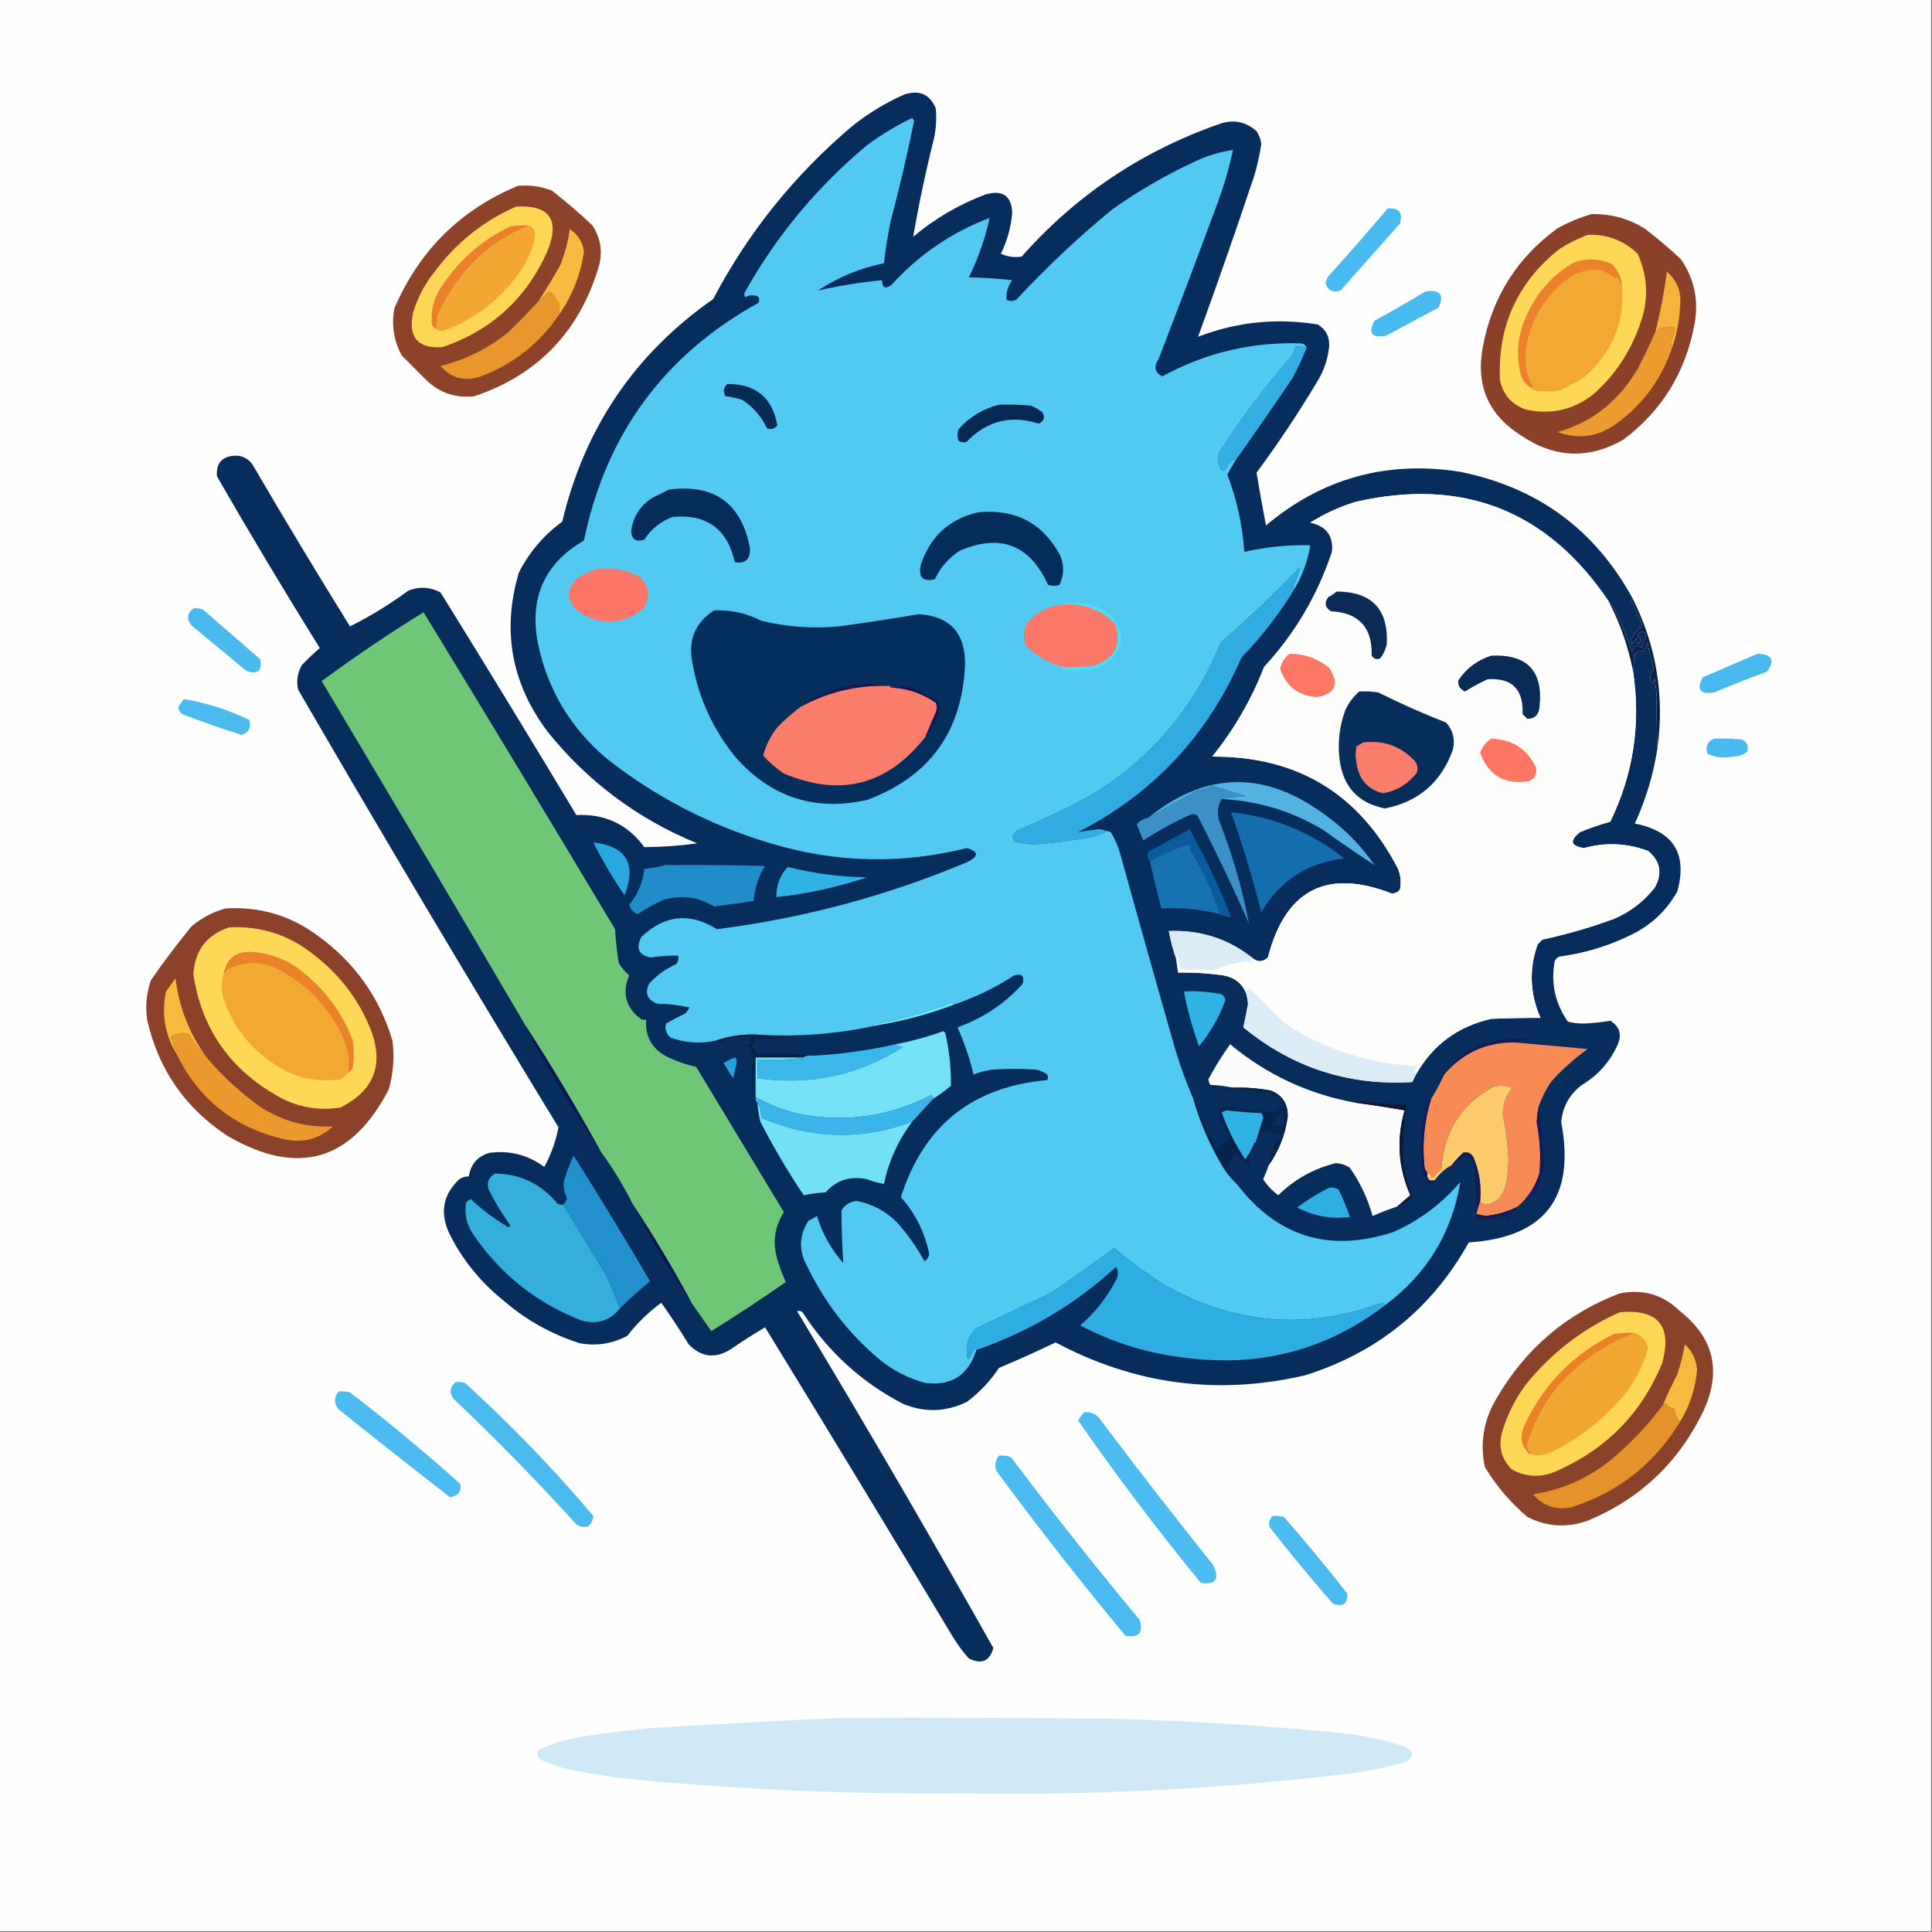 <?xml version="1.0" encoding="UTF-8"?>
<!DOCTYPE svg PUBLIC "-//W3C//DTD SVG 1.1//EN" "http://www.w3.org/Graphics/SVG/1.1/DTD/svg11.dtd">
<svg xmlns="http://www.w3.org/2000/svg" version="1.1" width="1024px" height="1024px" style="shape-rendering:geometricPrecision; text-rendering:geometricPrecision; image-rendering:optimizeQuality; fill-rule:evenodd; clip-rule:evenodd" xmlns:xlink="http://www.w3.org/1999/xlink">
<rect width="100%" height="100%" fill="#808080" stroke="none"/>
<g><path style="opacity:1" fill="#fefefe" d="M -0.5,-0.5 C 340.833,-0.5 682.167,-0.5 1023.5,-0.5C 1023.5,340.833 1023.5,682.167 1023.5,1023.5C 682.167,1023.5 340.833,1023.5 -0.5,1023.5C -0.5,682.167 -0.5,340.833 -0.5,-0.5 Z"/></g>
<g><path style="opacity:1" fill="#49baef" d="M 735.5,110.5 C 741.499,110.002 743.666,112.669 742,118.5C 731.5,130.333 721,142.167 710.5,154C 706.496,155.327 703.829,153.994 702.5,150C 702.862,148.775 703.362,147.609 704,146.5C 714.709,134.628 725.209,122.628 735.5,110.5 Z"/></g>
<g><path style="opacity:1" fill="#49baef" d="M 755.5,154.5 C 763.272,153.266 765.605,156.099 762.5,163C 753.167,168 743.833,173 734.5,178C 727.005,179.187 725.005,176.521 728.5,170C 737.668,164.97 746.668,159.803 755.5,154.5 Z"/></g>
<g><path style="opacity:1" fill="#8d432a" d="M 274.5,98.5 C 280.732,97.939 286.732,98.772 292.5,101C 299.961,106.793 307.128,112.959 314,119.5C 318.65,126.681 319.65,134.347 317,142.5C 306.602,176.23 284.768,198.73 251.5,210C 241.938,211.146 233.604,208.479 226.5,202C 222,197.5 217.5,193 213,188.5C 208.735,180.723 207.402,172.39 209,163.5C 222.139,132.86 243.973,111.193 274.5,98.5 Z"/></g>
<g><path style="opacity:1" fill="#fcd756" d="M 273.5,109.5 C 291.489,108.499 296.989,116.499 290,133.5C 278.769,158.401 260.269,175.235 234.5,184C 221.321,184.882 216.155,178.715 219,165.5C 221.362,157.774 225.029,150.774 230,144.5C 241.512,128.864 256.012,117.197 273.5,109.5 Z"/></g>
<g><path style="opacity:1" fill="#ea812a" d="M 280.5,119.5 C 257.992,128.84 241.825,144.84 232,167.5C 231.731,170.127 231.564,172.46 231.5,174.5C 230.542,174.047 229.708,173.381 229,172.5C 228.044,164.398 230.044,157.065 235,150.5C 244.03,137.142 255.863,126.975 270.5,120C 273.817,119.502 277.15,119.335 280.5,119.5 Z"/></g>
<g><path style="opacity:1" fill="#f3a633" d="M 280.5,119.5 C 282.922,120.692 283.922,122.692 283.5,125.5C 281.882,133.736 278.382,141.07 273,147.5C 262.86,160.642 250.027,169.976 234.5,175.5C 233.274,175.48 232.274,175.147 231.5,174.5C 231.564,172.46 231.731,170.127 232,167.5C 241.825,144.84 257.992,128.84 280.5,119.5 Z"/></g>
<g><path style="opacity:1" fill="#f8bb3f" d="M 296.5,166.5 C 296.402,164.785 296.402,162.951 296.5,161C 295.13,159.559 294.13,157.892 293.5,156C 292.584,155.626 291.75,155.126 291,154.5C 289.296,156.373 287.463,158.04 285.5,159.5C 289.478,153.333 293.311,146.999 297,140.5C 299.412,134.362 301.079,128.028 302,121.5C 306.417,124.394 308.917,128.394 309.5,133.5C 307.705,145.56 303.372,156.56 296.5,166.5 Z"/></g>
<g><path style="opacity:1" fill="#8b4129" d="M 843.5,113.5 C 853.557,113.24 862.89,115.74 871.5,121C 878.293,126.125 884.793,131.625 891,137.5C 898.188,148.059 900.521,159.726 898,172.5C 893.223,197.579 880.723,217.745 860.5,233C 842.077,243.524 824.077,242.857 806.5,231C 788.826,220.011 781.992,204.178 786,183.5C 790.973,157.366 804.14,136.532 825.5,121C 831.328,117.788 837.328,115.288 843.5,113.5 Z"/></g>
<g><path style="opacity:1" fill="#f6b43b" d="M 886.5,183.5 C 885.876,183.083 885.543,182.416 885.5,181.5C 886.762,178.978 887.429,176.311 887.5,173.5C 884.813,173.336 882.146,173.503 879.5,174C 878.874,174.75 878.374,175.584 878,176.5C 877.601,176.272 877.435,175.938 877.5,175.5C 880.185,164.649 882.185,154.149 883.5,144C 888.922,148.709 891.255,154.709 890.5,162C 890.185,169.394 888.852,176.56 886.5,183.5 Z"/></g>
<g><path style="opacity:1" fill="#e9972d" d="M 296.5,166.5 C 285.809,182.36 271.476,193.526 253.5,200C 245.506,202.127 238.839,200.127 233.5,194C 246.842,190.662 258.842,184.662 269.5,176C 275.064,170.605 280.397,165.105 285.5,159.5C 287.463,158.04 289.296,156.373 291,154.5C 291.75,155.126 292.584,155.626 293.5,156C 294.13,157.892 295.13,159.559 296.5,161C 296.402,162.951 296.402,164.785 296.5,166.5 Z"/></g>
<g><path style="opacity:1" fill="#062d5b" d="M 865.5,317.5 C 864.957,317.56 864.624,317.893 864.5,318.5C 866.912,322.823 868.912,327.323 870.5,332C 868.175,333.371 866.175,335.705 864.5,339C 864.667,339.833 864.833,340.667 865,341.5C 867.275,337.517 868.275,337.517 868,341.5C 870.152,339.723 869.985,338.223 867.5,337C 870.177,333.573 871.844,333.906 872.5,338C 871.144,339.567 870.477,341.4 870.5,343.5C 867.728,341.566 865.895,342.233 865,345.5C 863,340.167 861,334.833 859,329.5C 857.311,325.44 855.144,321.773 852.5,318.5C 820.026,270.499 775.359,252.999 718.5,266C 710.002,268.582 702.002,272.249 694.5,277C 703.035,278.848 706.868,284.014 706,292.5C 698.356,315.462 686.356,335.795 670,353.5C 663.246,370.856 654.079,386.689 642.5,401C 687.517,400.755 720.35,420.588 741,460.5C 742.405,464.072 742.738,467.739 742,471.5C 740.874,472.944 739.374,473.61 737.5,473.5C 703.127,460.272 681.293,471.605 672,507.5C 669.177,510.061 666.343,510.061 663.5,507.5C 650.71,497.461 636.043,492.794 619.5,493.5C 620.467,498.712 621.8,503.712 623.5,508.5C 623.674,510.861 624.007,513.194 624.5,515.5C 632.541,515.336 640.541,515.836 648.5,517C 654.334,518.058 658.334,521.224 660.5,526.5C 660.971,528.288 661.304,530.122 661.5,532C 660.718,536.276 659.885,540.443 659,544.5C 684.982,565.882 714.815,575.549 748.5,573.5C 749.18,572.14 749.847,570.807 750.5,569.5C 759.401,553.78 772.734,543.947 790.5,540C 799.262,539.632 807.929,539.465 816.5,539.5C 810.838,526.607 810.338,513.607 815,500.5C 815.833,499.667 816.667,498.833 817.5,498C 830.438,495.214 843.104,491.547 855.5,487C 864.096,483.294 871.263,477.794 877,470.5C 881.246,462.943 880.08,456.443 873.5,451C 862.344,446.852 851.011,446.352 839.5,449.5C 832.408,448.376 831.741,445.542 837.5,441C 842.757,438.859 848.091,437.026 853.5,435.5C 865.799,410.072 869.799,383.406 865.5,355.5C 865.947,352.686 866.114,349.686 866,346.5C 866.333,346.833 866.667,347.167 867,347.5C 867.576,344.876 868.91,344.209 871,345.5C 871.862,343.913 872.529,342.246 873,340.5C 874.293,345.299 875.46,350.132 876.5,355C 874.253,357.416 874.087,359.916 876,362.5C 876.333,361.5 876.667,360.5 877,359.5C 877.333,362.167 877.667,364.833 878,367.5C 877.934,377.339 878.101,387.006 878.5,396.5C 876.36,410.395 872.36,423.728 866.5,436.5C 887.015,440.551 894.515,452.551 889,472.5C 883.448,482.386 875.614,489.886 865.5,495C 853.193,501.213 840.193,505.213 826.5,507C 825.333,507.5 824.5,508.333 824,509.5C 821.919,521.173 824.253,531.84 831,541.5C 833.578,542.141 836.245,542.475 839,542.5C 843.958,542.35 848.792,541.85 853.5,541C 858.702,544.312 859.869,548.812 857,554.5C 852.939,563.228 846.772,570.061 838.5,575C 831.765,580.047 828.098,586.714 827.5,595C 835.052,634.763 818.719,655.93 778.5,658.5C 758.984,693.498 729.984,716.998 691.5,729C 645.324,739.665 601.324,733.832 559.5,711.5C 549.618,716.274 539.618,720.774 529.5,725C 524.875,731.959 519.208,737.959 512.5,743C 501.308,748.473 489.975,748.806 478.5,744C 456.909,732.745 439.409,716.912 426,696.5C 425.163,694.993 423.996,694.493 422.5,695C 458.087,754.012 492.753,813.512 526.5,873.5C 524.539,880.497 520.206,882.33 513.5,879C 510.301,875.434 507.467,871.6 505,867.5C 472.085,812.667 438.918,758 405.5,703.5C 399.366,707.136 393.366,710.969 387.5,715C 379.251,720.306 371.751,719.472 365,712.5C 360.402,704.959 355.569,697.625 350.5,690.5C 343.686,695.48 337.686,701.314 332.5,708C 324.666,712.193 316.333,713.526 307.5,712C 292.192,707.181 278.526,699.515 266.5,689C 254.342,679.188 244.842,667.355 238,653.5C 233.045,642.498 234.879,632.998 243.5,625C 245.025,623.991 246.692,623.491 248.5,623.5C 249.494,617.005 253.161,612.838 259.5,611C 270.223,609.642 279.889,612.142 288.5,618.5C 292.119,611.804 294.619,604.804 296,597.5C 249.172,520.669 203.172,443.336 158,365.5C 156.993,360.889 157.66,356.555 160,352.5C 163.042,349.289 166.209,346.289 169.5,343.5C 150.83,313.498 132.663,283.165 115,252.5C 114.428,245.402 117.761,241.735 125,241.5C 128.855,241.595 131.855,243.262 134,246.5C 150.79,275.249 167.956,303.749 185.5,332C 196.246,326.639 206.579,320.306 216.5,313C 222.345,310.752 228.012,311.085 233.5,314C 257.751,353.167 281.751,392.5 305.5,432C 320.716,431.278 332.716,436.945 341.5,449C 350.85,448.959 360.183,448.293 369.5,447C 337.816,433.968 311.316,414.134 290,387.5C 270.969,361.978 265.969,333.978 275,303.5C 280.476,292.687 288.142,283.687 298,276.5C 309.803,226.836 336.47,187.503 378,158.5C 396.486,123.329 420.986,92.829 451.5,67C 460.064,60.11 469.397,54.444 479.5,50C 487.416,47.545 492.916,50.045 496,57.5C 496.478,62.868 496.145,68.201 495,73.5C 490.681,90.766 487.014,108.099 484,125.5C 495.502,115.828 508.336,108.328 522.5,103C 531.569,100.514 536.236,103.848 536.5,113C 535.824,120.528 533.824,127.695 530.5,134.5C 534.036,136.09 537.703,136.59 541.5,136C 570.047,103.716 604.713,80.382 645.5,66C 653.161,63.03 659.994,64.197 666,69.5C 667.404,71.639 668.237,73.972 668.5,76.5C 667.649,81.902 666.483,87.236 665,92.5C 655.359,121.428 645.359,150.095 635,178.5C 655.62,170.574 676.786,168.407 698.5,172C 702.74,174.646 704.74,178.479 704.5,183.5C 703.835,190.328 701.668,196.662 698,202.5C 688.118,219.044 677.451,235.044 666,250.5C 667.524,259.794 669.191,269.128 671,278.5C 700.698,253.53 734.864,244.03 773.5,250C 814.835,258.196 845.502,280.696 865.5,317.5 Z"/></g>
<g><path style="opacity:1" fill="#ec9b2f" d="M 886.5,183.5 C 881.132,200.066 871.465,213.566 857.5,224C 847.669,231.463 837.002,233.13 825.5,229C 843.681,223.916 857.848,212.749 868,195.5C 871.487,188.864 874.654,182.197 877.5,175.5C 877.435,175.938 877.601,176.272 878,176.5C 878.374,175.584 878.874,174.75 879.5,174C 882.146,173.503 884.813,173.336 887.5,173.5C 887.429,176.311 886.762,178.978 885.5,181.5C 885.543,182.416 885.876,183.083 886.5,183.5 Z"/></g>
<g><path style="opacity:1" fill="#fcd856" d="M 841.5,124.5 C 851.807,124.075 860.64,127.409 868,134.5C 873.592,146.964 873.925,159.63 869,172.5C 863.931,186.874 855.764,199.041 844.5,209C 833.756,217.353 821.756,220.02 808.5,217C 801.165,214.33 796.665,209.163 795,201.5C 793.699,172.939 804.199,149.773 826.5,132C 831.324,128.921 836.324,126.421 841.5,124.5 Z"/></g>
<g><path style="opacity:1" fill="#f3a734" d="M 859.5,149.5 C 861.712,169.614 855.045,186.447 839.5,200C 835.326,202.588 830.993,204.921 826.5,207C 822.167,207.667 817.833,207.667 813.5,207C 812.584,206.722 811.918,206.222 811.5,205.5C 811.938,205.565 812.272,205.399 812.5,205C 808.895,198.312 807.728,191.146 809,183.5C 811.607,169.447 818.441,157.947 829.5,149C 834.78,144.686 840.78,142.686 847.5,143C 850.656,143.937 853.489,145.437 856,147.5C 856.333,147.167 856.667,146.833 857,146.5C 857.667,147.833 858.333,149.167 859,150.5C 859.399,150.272 859.565,149.938 859.5,149.5 Z"/></g>
<g><path style="opacity:1" fill="#eb812a" d="M 859.5,149.5 C 859.565,149.938 859.399,150.272 859,150.5C 858.333,149.167 857.667,147.833 857,146.5C 856.667,146.833 856.333,147.167 856,147.5C 853.489,145.437 850.656,143.937 847.5,143C 840.78,142.686 834.78,144.686 829.5,149C 818.441,157.947 811.607,169.447 809,183.5C 807.728,191.146 808.895,198.312 812.5,205C 812.272,205.399 811.938,205.565 811.5,205.5C 808.769,203.929 806.935,201.595 806,198.5C 803.379,187.811 804.379,177.477 809,167.5C 814.336,155.165 822.836,145.665 834.5,139C 841.335,136.732 848.002,137.065 854.5,140C 857.014,142.7 858.681,145.867 859.5,149.5 Z"/></g>
<g><path style="opacity:1" fill="#33afe3" d="M 692.5,184.5 C 690.301,189.901 687.801,195.235 685,200.5C 674.97,215.346 664.804,230.012 654.5,244.5C 654.565,244.062 654.399,243.728 654,243.5C 651.852,244.805 650.352,246.638 649.5,249C 648.833,249.667 648.167,249.667 647.5,249C 645.077,245.621 644.91,242.121 647,238.5C 658.118,221.27 670.452,204.937 684,189.5C 685.559,187.783 686.392,185.783 686.5,183.5C 688.621,183.325 690.621,183.659 692.5,184.5 Z"/></g>
<g><path style="opacity:1" fill="#fdfdfc" d="M 852.5,318.5 C 858.619,330.188 862.952,342.522 865.5,355.5C 869.799,383.406 865.799,410.072 853.5,435.5C 848.091,437.026 842.757,438.859 837.5,441C 831.741,445.542 832.408,448.376 839.5,449.5C 851.011,446.352 862.344,446.852 873.5,451C 880.08,456.443 881.246,462.943 877,470.5C 871.263,477.794 864.096,483.294 855.5,487C 843.104,491.547 830.438,495.214 817.5,498C 816.667,498.833 815.833,499.667 815,500.5C 810.338,513.607 810.838,526.607 816.5,539.5C 807.929,539.465 799.262,539.632 790.5,540C 772.734,543.947 759.401,553.78 750.5,569.5C 749.601,568.006 749.935,566.506 751.5,565C 725.561,563.94 701.894,556.274 680.5,542C 674.333,535.833 668.167,529.667 662,523.5C 661.768,524.737 661.268,525.737 660.5,526.5C 658.334,521.224 654.334,518.058 648.5,517C 640.541,515.836 632.541,515.336 624.5,515.5C 624.007,513.194 623.674,510.861 623.5,508.5C 623.369,507.761 623.536,507.094 624,506.5C 624.662,508.813 625.162,511.146 625.5,513.5C 631.513,513.869 637.513,514.036 643.5,514C 649.452,511.491 655.619,509.991 662,509.5C 662.333,509.833 662.667,510.167 663,510.5C 662.891,509.231 663.058,508.231 663.5,507.5C 666.343,510.061 669.177,510.061 672,507.5C 681.293,471.605 703.127,460.272 737.5,473.5C 739.374,473.61 740.874,472.944 742,471.5C 742.738,467.739 742.405,464.072 741,460.5C 720.35,420.588 687.517,400.755 642.5,401C 654.079,386.689 663.246,370.856 670,353.5C 686.356,335.795 698.356,315.462 706,292.5C 706.868,284.014 703.035,278.848 694.5,277C 702.002,272.249 710.002,268.582 718.5,266C 775.359,252.999 820.026,270.499 852.5,318.5 Z"/></g>
<g><path style="opacity:1" fill="#0a2b55" d="M 708.5,313.5 C 727.169,313.666 736.002,322.999 735,341.5C 734.402,344.308 733.235,346.808 731.5,349C 729.633,349.711 728.133,349.211 727,347.5C 727.438,332.608 720.271,324.774 705.5,324C 702.278,322.01 701.778,319.51 704,316.5C 705.652,315.601 707.152,314.601 708.5,313.5 Z"/></g>
<g><path style="opacity:1" fill="#4ab9ee" d="M 102.5,322.5 C 104.199,322.34 105.866,322.506 107.5,323C 117.667,331.833 127.833,340.667 138,349.5C 138.903,355.765 136.403,357.765 130.5,355.5C 120.833,347.5 111.167,339.5 101.5,331.5C 98.76,328.135 99.093,325.135 102.5,322.5 Z"/></g>
<g><path style="opacity:1" fill="#0c2045" d="M 865.5,317.5 C 877.912,342.444 882.245,368.777 878.5,396.5C 878.101,387.006 877.934,377.339 878,367.5C 877.667,364.833 877.333,362.167 877,359.5C 876.667,360.5 876.333,361.5 876,362.5C 874.087,359.916 874.253,357.416 876.5,355C 875.46,350.132 874.293,345.299 873,340.5C 872.529,342.246 871.862,343.913 871,345.5C 868.91,344.209 867.576,344.876 867,347.5C 866.667,347.167 866.333,346.833 866,346.5C 866.114,349.686 865.947,352.686 865.5,355.5C 862.952,342.522 858.619,330.188 852.5,318.5C 855.144,321.773 857.311,325.44 859,329.5C 861,334.833 863,340.167 865,345.5C 865.895,342.233 867.728,341.566 870.5,343.5C 870.477,341.4 871.144,339.567 872.5,338C 871.844,333.906 870.177,333.573 867.5,337C 869.985,338.223 870.152,339.723 868,341.5C 868.275,337.517 867.275,337.517 865,341.5C 864.833,340.667 864.667,339.833 864.5,339C 866.175,335.705 868.175,333.371 870.5,332C 868.912,327.323 866.912,322.823 864.5,318.5C 864.624,317.893 864.957,317.56 865.5,317.5 Z"/></g>
<g><path style="opacity:1" fill="#092c57" d="M 790.5,347.5 C 809.472,346.638 817.972,355.638 816,374.5C 815.652,378.817 813.485,380.983 809.5,381C 808.667,380.167 807.833,379.333 807,378.5C 807.548,365.344 801.381,359.177 788.5,360C 784.372,361.898 780.372,364.065 776.5,366.5C 773.75,365.284 772.583,363.284 773,360.5C 777.392,354.071 783.225,349.738 790.5,347.5 Z"/></g>
<g><path style="opacity:1" fill="#47b9ef" d="M 931.5,346.5 C 939.354,346.8 941.021,349.967 936.5,356C 927.088,359.471 917.754,363.137 908.5,367C 901.005,368.187 899.005,365.521 902.5,359C 912.256,354.782 921.923,350.615 931.5,346.5 Z"/></g>
<g><path style="opacity:1" fill="#fc7764" d="M 683.5,346.5 C 691.401,346.522 698.401,349.022 704.5,354C 710.059,362.486 707.892,367.653 698,369.5C 688.09,368.74 681.59,363.74 678.5,354.5C 679.191,351.095 680.858,348.429 683.5,346.5 Z"/></g>
<g><path style="opacity:1" fill="#4abaef" d="M 97.5,370.5 C 109.486,372.572 120.986,376.239 132,381.5C 133.327,385.504 131.994,388.171 128,389.5C 117.387,386.129 106.887,382.463 96.5,378.5C 95.447,377.562 94.78,376.395 94.5,375C 95.315,373.357 96.315,371.857 97.5,370.5 Z"/></g>
<g><path style="opacity:1" fill="#072e5b" d="M 720.5,366.5 C 723.85,366.335 727.183,366.502 730.5,367C 742.264,372.883 754.264,378.216 766.5,383C 770.191,387.173 771.358,392.007 770,397.5C 763.831,414.673 751.831,425.006 734,428.5C 719.826,425.656 711.826,416.989 710,402.5C 708.922,393.596 709.922,384.929 713,376.5C 714.803,372.523 717.303,369.189 720.5,366.5 Z"/></g>
<g><path style="opacity:1" fill="#30ace2" d="M 686.5,311.5 C 678.461,324.886 668.961,337.219 658,348.5C 640.147,389.684 611.314,420.517 571.5,441C 574.903,440.45 578.403,439.95 582,439.5C 583.707,439.508 585.207,439.842 586.5,440.5C 583.447,442.269 580.114,443.436 576.5,444C 567.39,445.657 558.223,446.824 549,447.5C 545.079,447.545 541.245,447.045 537.5,446C 536.124,443.46 536.79,441.46 539.5,440C 551.742,434.879 563.742,429.213 575.5,423C 608.758,403.639 632.591,376.139 647,340.5C 661.685,327.814 675.685,314.48 689,300.5C 688.365,303.899 687.199,307.232 685.5,310.5C 685.624,311.107 685.957,311.44 686.5,311.5 Z"/></g>
<g><path style="opacity:1" fill="#49baf0" d="M 908.5,391.5 C 913.511,391.334 918.511,391.501 923.5,392C 926.08,393.481 926.913,395.648 926,398.5C 923.834,400.121 921.334,400.955 918.5,401C 913.771,401.996 909.271,401.496 905,399.5C 903.78,395.707 904.947,393.04 908.5,391.5 Z"/></g>
<g><path style="opacity:1" fill="#fc7663" d="M 790.5,391.5 C 801.413,391.863 809.246,396.863 814,406.5C 814.855,409.956 813.689,412.456 810.5,414C 797.631,416.107 788.964,411.107 784.5,399C 785.622,395.72 787.622,393.22 790.5,391.5 Z"/></g>
<g><path style="opacity:1" fill="#fa7c6b" d="M 722.5,393.5 C 733.424,392.195 742.59,395.528 750,403.5C 751.301,405.365 751.635,407.365 751,409.5C 746.373,415.477 740.373,419.144 733,420.5C 724.832,418.326 720.165,412.993 719,404.5C 718.333,401.5 718.333,398.5 719,395.5C 720.302,394.915 721.469,394.249 722.5,393.5 Z"/></g>
<g><path style="opacity:1" fill="#3c90c5" d="M 647.5,423.5 C 645.513,426.859 645.013,430.525 646,434.5C 653.064,452.44 658.398,470.773 662,489.5C 653.401,470.023 644.234,450.856 634.5,432C 633.167,431.333 631.833,431.333 630.5,432C 621.932,435.865 613.765,440.365 606,445.5C 604.829,442.65 603.662,439.816 602.5,437C 604.063,435.053 606.063,433.886 608.5,433.5C 616.951,428.437 625.618,423.604 634.5,419C 637.393,418.369 640.226,417.536 643,416.5C 648.831,418.33 654.665,420.163 660.5,422C 655.981,422.175 651.647,422.675 647.5,423.5 Z"/></g>
<g><path style="opacity:1" fill="#53b2df" d="M 647.5,423.5 C 651.647,422.675 655.981,422.175 660.5,422C 654.665,420.163 648.831,418.33 643,416.5C 640.226,417.536 637.393,418.369 634.5,419C 625.618,423.604 616.951,428.437 608.5,433.5C 639.195,408.714 670.529,408.214 702.5,432C 712.999,439.659 721.666,448.493 728.5,458.5C 719.384,452.559 710.384,446.392 701.5,440C 684.839,429.945 666.839,424.445 647.5,423.5 Z"/></g>
<g><path style="opacity:1" fill="#0b5a9b" d="M 646.5,484.5 C 642.834,472.642 637.5,461.142 630.5,450C 631.711,449.107 631.711,448.274 630.5,447.5C 623.167,449.665 616.167,452.665 609.5,456.5C 608.086,454.956 607.753,453.289 608.5,451.5C 615.833,447.5 623.167,443.5 630.5,439.5C 638.891,454.512 646.225,470.012 652.5,486C 650.316,486.121 648.316,485.621 646.5,484.5 Z"/></g>
<g><path style="opacity:1" fill="#146dad" d="M 652.5,430.5 C 674.925,432.884 694.925,441.051 712.5,455C 693.082,457.207 678.415,466.707 668.5,483.5C 663.965,465.564 658.632,447.897 652.5,430.5 Z"/></g>
<g><path style="opacity:1" fill="#30b2e5" d="M 417.5,459.5 C 431.246,462.956 445.246,464.79 459.5,465C 443.948,470.212 427.948,473.712 411.5,475.5C 411.375,469.311 413.375,463.978 417.5,459.5 Z"/></g>
<g><path style="opacity:1" fill="#28a8e0" d="M 314.5,446.5 C 332.028,448.542 337.528,457.875 331,474.5C 324.847,465.523 319.347,456.189 314.5,446.5 Z"/></g>
<g><path style="opacity:1" fill="#1672b1" d="M 646.5,484.5 C 636.343,481.929 626.009,480.929 615.5,481.5C 613.347,473.219 611.347,464.886 609.5,456.5C 616.167,452.665 623.167,449.665 630.5,447.5C 631.711,448.274 631.711,449.107 630.5,450C 637.5,461.142 642.834,472.642 646.5,484.5 Z"/></g>
<g><path style="opacity:1" fill="#208dca" d="M 352.5,458.5 C 370.17,458.333 387.836,458.5 405.5,459C 401.922,464.655 399.922,470.822 399.5,477.5C 392.5,478.566 385.5,479.566 378.5,480.5C 370.108,475.295 361.108,474.128 351.5,477C 346.742,479.127 342.242,481.627 338,484.5C 335.646,483.644 334.146,481.977 333.5,479.5C 338.1,473.968 340.767,467.634 341.5,460.5C 345.36,460.192 349.026,459.525 352.5,458.5 Z"/></g>
<g><path style="opacity:1" fill="#dbecf7" d="M 663.5,507.5 C 663.058,508.231 662.891,509.231 663,510.5C 662.667,510.167 662.333,509.833 662,509.5C 655.619,509.991 649.452,511.491 643.5,514C 637.513,514.036 631.513,513.869 625.5,513.5C 625.162,511.146 624.662,508.813 624,506.5C 623.536,507.094 623.369,507.761 623.5,508.5C 621.8,503.712 620.467,498.712 619.5,493.5C 636.043,492.794 650.71,497.461 663.5,507.5 Z"/></g>
<g><path style="opacity:1" fill="#70c677" d="M 366.5,690.5 C 356.955,672.639 346.622,655.305 335.5,638.5C 330.62,628.635 324.953,619.302 318.5,610.5C 305.918,587.662 292.585,565.329 278.5,543.5C 242.738,482.561 206.738,421.727 170.5,361C 187.952,348.101 205.952,335.934 224.5,324.5C 258.585,380.334 292.418,436.334 326,492.5C 326.312,498.459 326.978,504.459 328,510.5C 329.482,512.98 331.315,515.147 333.5,517C 329.567,526.202 331.567,533.868 339.5,540C 340.448,540.483 341.448,540.649 342.5,540.5C 341.873,548.413 344.873,554.58 351.5,559C 357.063,561.965 362.897,564.131 369,565.5C 384.5,591.167 400,616.833 415.5,642.5C 410.509,650.242 409.342,658.575 412,667.5C 413.222,671.61 414.722,675.61 416.5,679.5C 403.59,688.539 390.424,697.206 377,705.5C 373.478,700.434 369.978,695.434 366.5,690.5 Z"/></g>
<g><path style="opacity:1" fill="#8c422a" d="M 119.5,481.5 C 137.613,480.371 153.946,485.205 168.5,496C 187.944,510.064 201.111,528.564 208,551.5C 209.126,560.342 208.459,569.008 206,577.5C 186.252,615.566 157.752,623.733 120.5,602C 98.066,587.229 83.899,566.729 78,540.5C 76.945,533.314 77.612,526.314 80,519.5C 86.782,509.717 93.949,500.217 101.5,491C 106.877,486.48 112.877,483.314 119.5,481.5 Z"/></g>
<g><path style="opacity:1" fill="#fdd856" d="M 121.5,491.5 C 138.858,490.68 154.192,495.847 167.5,507C 180.253,516.997 189.753,529.497 196,544.5C 203.85,563.631 198.683,577.797 180.5,587C 167.974,588.952 156.307,586.618 145.5,580C 121.076,565.648 106.743,544.481 102.5,516.5C 103.17,503.833 109.504,495.5 121.5,491.5 Z"/></g>
<g><path style="opacity:1" fill="#ea822a" d="M 184.5,568.5 C 185.407,560.949 183.907,553.616 180,546.5C 172.885,533.051 162.718,522.551 149.5,515C 140.01,509.47 130.343,509.137 120.5,514C 119.934,514.995 119.267,515.828 118.5,516.5C 119.872,508.14 124.872,504.14 133.5,504.5C 144.089,505.295 153.422,509.128 161.5,516C 173.16,525.645 181.66,537.479 187,551.5C 187.667,556.167 187.667,560.833 187,565.5C 186.623,566.942 185.79,567.942 184.5,568.5 Z"/></g>
<g><path style="opacity:1" fill="#f3a834" d="M 184.5,568.5 C 183.426,569.885 182.093,571.051 180.5,572C 166.522,574.031 153.855,570.698 142.5,562C 130.416,553.254 122.249,541.754 118,527.5C 117.19,523.642 117.357,519.976 118.5,516.5C 119.267,515.828 119.934,514.995 120.5,514C 130.343,509.137 140.01,509.47 149.5,515C 162.718,522.551 172.885,533.051 180,546.5C 183.907,553.616 185.407,560.949 184.5,568.5 Z"/></g>
<g><path style="opacity:1" fill="#52c9f1" d="M 692.5,184.5 C 690.621,183.659 688.621,183.325 686.5,183.5C 686.392,185.783 685.559,187.783 684,189.5C 670.452,204.937 658.118,221.27 647,238.5C 644.91,242.121 645.077,245.621 647.5,249C 648.167,249.667 648.833,249.667 649.5,249C 650.352,246.638 651.852,244.805 654,243.5C 654.399,243.728 654.565,244.062 654.5,244.5C 653.157,246.84 651.823,249.173 650.5,251.5C 655.556,264.723 658.556,278.39 659.5,292.5C 671.02,289.878 682.687,288.711 694.5,289C 693.245,296.743 690.578,304.243 686.5,311.5C 685.957,311.44 685.624,311.107 685.5,310.5C 687.199,307.232 688.365,303.899 689,300.5C 675.685,314.48 661.685,327.814 647,340.5C 632.591,376.139 608.758,403.639 575.5,423C 563.742,429.213 551.742,434.879 539.5,440C 536.79,441.46 536.124,443.46 537.5,446C 541.245,447.045 545.079,447.545 549,447.5C 558.223,446.824 567.39,445.657 576.5,444C 580.114,443.436 583.447,442.269 586.5,440.5C 587.496,440.414 588.329,440.748 589,441.5C 591.219,445.271 592.885,449.271 594,453.5C 603.511,487.878 613.178,522.211 623,556.5C 625.704,565.457 628.871,574.124 632.5,582.5C 635.937,594.38 640.77,605.713 647,616.5C 649.315,620.638 652.148,624.305 655.5,627.5C 676.961,655.595 704.628,664.095 738.5,653C 752.31,646.862 764.143,638.029 774,626.5C 769.552,653.384 756.386,675.05 734.5,691.5C 733.85,691.196 733.183,690.863 732.5,690.5C 691.843,705.391 652.843,701.891 615.5,680C 606.732,674.297 598.398,668.13 590.5,661.5C 579.664,669.493 568.664,677.327 557.5,685C 544.167,691.333 530.833,697.667 517.5,704C 512.85,708.574 511.35,714.074 513,720.5C 514.252,718.999 515.252,717.332 516,715.5C 516.69,714.262 517.19,714.262 517.5,715.5C 513.324,728.852 504.324,734.685 490.5,733C 481.17,730.502 472.837,726.169 465.5,720C 449.557,706.403 437.057,690.236 428,671.5C 423.234,663.12 423.4,654.953 428.5,647C 430.081,646.293 431.581,645.46 433,644.5C 435.846,653.858 440.512,662.192 447,669.5C 446.337,660.19 446.004,650.856 446,641.5C 447.813,638.587 450.48,636.921 454,636.5C 462.395,638.113 469.562,641.946 475.5,648C 481.111,654.278 485.944,661.112 490,668.5C 491.464,667.541 492.297,666.208 492.5,664.5C 490.144,653.121 485.144,643.121 477.5,634.5C 489.557,596.609 515.39,575.943 555,572.5C 555.667,571.5 555.667,570.5 555,569.5C 553.352,568.283 551.519,567.45 549.5,567C 541.5,566.333 533.5,566.333 525.5,567C 522.204,567.457 519.037,568.291 516,569.5C 513.935,560.906 511.101,552.573 507.5,544.5C 520.969,539.689 532.469,532.023 542,521.5C 543.167,517.333 541.667,515.833 537.5,517C 527.484,523.508 516.818,528.674 505.5,532.5C 505.44,531.957 505.107,531.624 504.5,531.5C 490.848,536.58 476.848,540.413 462.5,543C 463.094,543.464 463.761,543.631 464.5,543.5C 444.54,547.892 424.207,549.558 403.5,548.5C 395.249,547.846 387.249,548.846 379.5,551.5C 371.298,553.282 363.298,552.782 355.5,550C 353.078,547.997 352.245,545.497 353,542.5C 356.421,540.539 359.921,538.706 363.5,537C 364.167,536 364.833,535 365.5,534C 360.008,532.714 354.341,532.047 348.5,532C 343.097,529.988 341.597,526.488 344,521.5C 348.037,516.898 352.871,513.398 358.5,511C 359.38,509.644 359.714,508.144 359.5,506.5C 354.637,506.382 349.803,506.715 345,507.5C 338.488,506.305 336.821,502.639 340,496.5C 352.395,484.857 365.728,483.524 380,492.5C 425.811,486.673 469.978,474.839 512.5,457C 518.879,453.861 518.879,451.361 512.5,449.5C 477.596,458.175 442.929,457.342 408.5,447C 376.496,437.5 347.496,422.5 321.5,402C 302.221,385.721 290.054,365.221 285,340.5C 280.58,316.529 288.747,298.529 309.5,286.5C 321.127,230.186 351.961,188.186 402,160.5C 402.684,159.216 402.517,158.049 401.5,157C 399.231,156.242 397.064,156.409 395,157.5C 394.333,156.5 394.333,155.5 395,154.5C 411.69,124.797 433.19,98.963 459.5,77C 467.001,71.413 475.001,66.579 483.5,62.5C 483.833,63 484.167,63.5 484.5,64C 480.886,81.957 476.719,99.79 472,117.5C 470.508,124.791 469.341,132.125 468.5,139.5C 455.955,142.075 444.288,146.908 433.5,154C 444.632,151.48 455.965,149.646 467.5,148.5C 467.572,152.536 469.239,153.37 472.5,151C 487.019,134.971 504.352,123.137 524.5,115.5C 522.125,126.459 518.458,136.959 513.5,147C 521.188,147.169 528.855,147.669 536.5,148.5C 534.122,151.778 533.122,155.278 533.5,159C 535.167,159.667 536.833,159.667 538.5,159C 554.42,141.87 571.42,125.87 589.5,111C 603.014,101.404 617.347,93.071 632.5,86C 639.169,82.721 646.169,80.554 653.5,79.5C 651.385,89.349 648.551,99.016 645,108.5C 634.863,135.911 624.53,163.244 614,190.5C 611.396,194.409 612.062,197.409 616,199.5C 638.922,186.978 663.422,181.144 689.5,182C 691.119,182.236 692.119,183.069 692.5,184.5 Z"/></g>
<g><path style="opacity:1" fill="#042f5d" d="M 378.5,323.5 C 387.294,323.152 395.627,324.985 403.5,329C 416.981,332.276 430.648,333.276 444.5,332C 458.713,330.09 472.88,327.924 487,325.5C 503.615,326.622 511.782,335.622 511.5,352.5C 509.899,387.9 492.565,411.734 459.5,424C 431.895,430.131 408.728,422.631 390,401.5C 378.017,386.865 370.351,370.198 367,351.5C 364.541,339.334 368.375,330.001 378.5,323.5 Z"/></g>
<g><path style="opacity:1" fill="#fa7c6b" d="M 471.5,363.5 C 471.842,364.338 472.508,364.672 473.5,364.5C 481.733,365.078 489.233,367.745 496,372.5C 496.667,374.167 496.667,375.833 496,377.5C 494.154,381.855 492.321,386.188 490.5,390.5C 470.459,416.125 445.459,422.625 415.5,410C 411.42,407.296 407.753,404.129 404.5,400.5C 405.946,394.942 408.446,389.942 412,385.5C 415.958,381.463 420.124,377.796 424.5,374.5C 439.151,366.587 454.818,362.921 471.5,363.5 Z"/></g>
<g><path style="opacity:1" fill="#171656" d="M 473.5,364.5 C 477.054,363.348 480.72,363.515 484.5,365C 488.745,367.039 492.912,369.206 497,371.5C 498.438,374.056 498.438,376.722 497,379.5C 495.311,383.56 493.144,387.227 490.5,390.5C 492.321,386.188 494.154,381.855 496,377.5C 496.667,375.833 496.667,374.167 496,372.5C 489.233,367.745 481.733,365.078 473.5,364.5 Z"/></g>
<g><path style="opacity:1" fill="#181655" d="M 471.5,363.5 C 454.818,362.921 439.151,366.587 424.5,374.5C 439.28,364.24 454.946,360.573 471.5,363.5 Z"/></g>
<g><path style="opacity:1" fill="#fb7868" d="M 562.5,320.5 C 573.64,319.379 583.14,322.712 591,330.5C 594.82,341.693 590.986,349.193 579.5,353C 574.177,353.499 568.844,353.666 563.5,353.5C 556.117,351.554 549.617,347.888 544,342.5C 541.365,336.478 542.532,331.311 547.5,327C 551.962,323.354 556.962,321.187 562.5,320.5 Z"/></g>
<g><path style="opacity:1" fill="#4ddef4" d="M 563.5,353.5 C 568.844,353.666 574.177,353.499 579.5,353C 590.986,349.193 594.82,341.693 591,330.5C 583.14,322.712 573.64,319.379 562.5,320.5C 564.747,319.323 569.08,319.156 575.5,320C 586.119,321.622 592.452,327.622 594.5,338C 592.796,348.034 586.796,353.701 576.5,355C 571.713,355.879 567.047,355.545 562.5,354C 562.728,353.601 563.062,353.435 563.5,353.5 Z"/></g>
<g><path style="opacity:1" fill="#fb7666" d="M 316.5,301.5 C 324.717,300.547 332.384,302.047 339.5,306C 344.232,311.035 344.732,316.535 341,322.5C 329.971,331.312 318.471,331.812 306.5,324C 299.833,318 299.833,312 306.5,306C 309.815,304.17 313.149,302.67 316.5,301.5 Z"/></g>
<g><path style="opacity:1" fill="#052d5a" d="M 518.5,271.5 C 538.27,269.631 552.77,277.297 562,294.5C 564.108,299.863 563.941,305.03 561.5,310C 559.5,310.667 557.5,310.667 555.5,310C 545.753,288.629 530.086,282.629 508.5,292C 502.769,295.798 498.436,300.798 495.5,307C 489.143,308.481 486.643,305.981 488,299.5C 492.925,284.406 503.092,275.073 518.5,271.5 Z"/></g>
<g><path style="opacity:1" fill="#062d59" d="M 354.5,259.5 C 378.623,256.385 392.957,266.719 397.5,290.5C 397.785,296.387 395.119,298.887 389.5,298C 385.486,280.311 374.486,272.311 356.5,274C 350.143,276.34 345.143,280.34 341.5,286C 337.167,287.489 334.833,285.989 334.5,281.5C 335.551,273.963 339.218,268.13 345.5,264C 348.592,262.454 351.592,260.954 354.5,259.5 Z"/></g>
<g><path style="opacity:1" fill="#072852" d="M 529.5,214.5 C 535.176,214.334 540.843,214.501 546.5,215C 548.664,215.914 550.664,217.081 552.5,218.5C 554.03,221.242 553.364,223.242 550.5,224.5C 535.794,219.843 523.127,223.01 512.5,234C 510.888,234.72 509.388,234.554 508,233.5C 507.333,231.5 507.333,229.5 508,227.5C 513.928,220.96 521.094,216.626 529.5,214.5 Z"/></g>
<g><path style="opacity:1" fill="#082b56" d="M 385.5,203.5 C 400.626,203.472 409.459,210.806 412,225.5C 410.534,227.325 408.701,227.825 406.5,227C 403.573,220.742 399.239,215.742 393.5,212C 390.576,211.012 387.576,210.346 384.5,210C 383.091,207.536 383.424,205.369 385.5,203.5 Z"/></g>
<g><path style="opacity:1" fill="#32b3e6" d="M 627.5,525.5 C 634.257,525.123 640.924,525.623 647.5,527C 648.574,527.739 649.241,528.739 649.5,530C 646.246,539.06 641.579,547.227 635.5,554.5C 632.052,545.04 629.385,535.373 627.5,525.5 Z"/></g>
<g><path style="opacity:1" fill="#69eaf8" d="M 505.5,532.5 C 492.221,537.57 478.554,541.237 464.5,543.5C 463.761,543.631 463.094,543.464 462.5,543C 476.848,540.413 490.848,536.58 504.5,531.5C 505.107,531.624 505.44,531.957 505.5,532.5 Z"/></g>
<g><path style="opacity:1" fill="#f7ba3d" d="M 109.5,560.5 C 106.034,556.926 103.034,552.926 100.5,548.5C 99.333,548.167 98.167,547.833 97,547.5C 94.343,547.91 92.176,548.577 90.5,549.5C 91.801,552.427 92.801,555.427 93.5,558.5C 87.354,548.29 85.521,537.29 88,525.5C 89.667,523.167 91.333,520.833 93,518.5C 94.936,534.018 100.436,548.018 109.5,560.5 Z"/></g>
<g><path style="opacity:1" fill="#061f42" d="M 403.5,548.5 C 409.987,549.328 416.654,549.828 423.5,550C 415.507,550.5 407.507,550.666 399.5,550.5C 399.714,552.144 399.38,553.644 398.5,555C 399.973,555.71 400.64,556.876 400.5,558.5C 411.014,558.172 421.347,558.506 431.5,559.5C 429.265,559.205 427.265,559.539 425.5,560.5C 417.167,560.5 408.833,560.5 400.5,560.5C 400.5,561.5 400.5,562.5 400.5,563.5C 399.674,567.982 399.174,572.649 399,577.5C 398.258,571.801 398.425,566.134 399.5,560.5C 399.333,559.833 399.167,559.167 399,558.5C 398.346,559.696 397.846,559.696 397.5,558.5C 398.025,557.808 398.692,557.308 399.5,557C 398.167,556 396.833,555 395.5,554C 396.624,553.751 397.624,553.251 398.5,552.5C 397.359,551.575 397.359,550.741 398.5,550C 392.416,549.025 386.582,549.859 381,552.5C 380.235,552.43 379.735,552.097 379.5,551.5C 387.249,548.846 395.249,547.846 403.5,548.5 Z"/></g>
<g><path style="opacity:1" fill="#16185a" d="M 802.5,552.5 C 787.509,552.497 775.176,558.164 765.5,569.5C 773.171,558.487 783.838,552.32 797.5,551C 801.833,550.333 806.167,550.333 810.5,551C 807.635,551.183 804.969,551.683 802.5,552.5 Z"/></g>
<g><path style="opacity:1" fill="#fcfcfc" d="M 718.5,584.5 C 727.199,585.654 735.866,586.987 744.5,588.5C 740.04,603.851 741.04,618.851 747.5,633.5C 745.147,635.523 742.814,637.523 740.5,639.5C 736.112,640.964 731.779,642.63 727.5,644.5C 724.931,635.278 720.931,626.778 715.5,619C 713.232,617.448 710.732,616.615 708,616.5C 696.285,619.381 686.118,625.047 677.5,633.5C 674.299,631.134 671.633,628.3 669.5,625C 670.651,622.535 671.651,620.035 672.5,617.5C 677.863,609.919 681.196,601.419 682.5,592C 682.756,585.167 679.756,580.5 673.5,578C 666.888,576.79 660.222,576.29 653.5,576.5C 649.688,575.676 645.688,575.176 641.5,575C 640.919,574.107 640.585,573.107 640.5,572C 643.878,565.607 647.711,559.44 652,553.5C 671.385,569.607 693.552,579.94 718.5,584.5 Z"/></g>
<g><path style="opacity:1" fill="#dbecf7" d="M 750.5,569.5 C 749.847,570.807 749.18,572.14 748.5,573.5C 714.815,575.549 684.982,565.882 659,544.5C 659.885,540.443 660.718,536.276 661.5,532C 661.304,530.122 660.971,528.288 660.5,526.5C 661.268,525.737 661.768,524.737 662,523.5C 668.167,529.667 674.333,535.833 680.5,542C 701.894,556.274 725.561,563.94 751.5,565C 749.935,566.506 749.601,568.006 750.5,569.5 Z"/></g>
<g><path style="opacity:1" fill="#f78a55" d="M 802.5,552.5 C 815.488,553.617 828.488,554.783 841.5,556C 834.404,561.092 827.904,566.926 822,573.5C 819.293,577.581 817.126,581.914 815.5,586.5C 814.939,589.282 814.606,592.116 814.5,595C 816.224,603.758 816.724,612.591 816,621.5C 813.932,628.638 810.099,634.638 804.5,639.5C 799.144,642.174 793.477,643.84 787.5,644.5C 785.833,644.167 784.167,643.833 782.5,643.5C 783.067,641.018 783.734,638.684 784.5,636.5C 785.152,637.725 786.319,638.392 788,638.5C 793.268,637.233 796.601,633.899 798,628.5C 799.031,623.901 799.531,619.235 799.5,614.5C 799.226,606.572 798.226,598.739 796.5,591C 796.476,585.572 798.142,580.739 801.5,576.5C 798.216,575.343 794.882,575.176 791.5,576C 774.382,585.388 765.215,599.888 764,619.5C 762.333,621.167 760.667,622.833 759,624.5C 758.623,623.058 757.79,622.058 756.5,621.5C 755.732,620.737 755.232,619.737 755,618.5C 753.712,606.245 754.879,594.245 758.5,582.5C 761.069,578.365 763.403,574.032 765.5,569.5C 775.176,558.164 787.509,552.497 802.5,552.5 Z"/></g>
<g><path style="opacity:1" fill="#3bb7e9" d="M 474.5,553.5 C 475.609,554.29 476.942,554.79 478.5,555C 454.975,569.926 429.309,575.426 401.5,571.5C 401.5,568.167 401.5,564.833 401.5,561.5C 412.215,561.872 420.215,561.538 425.5,560.5C 427.265,559.539 429.265,559.205 431.5,559.5C 446.021,558.727 460.355,556.727 474.5,553.5 Z"/></g>
<g><path style="opacity:1" fill="#28a1db" d="M 389.5,560.5 C 390.124,560.917 390.457,561.584 390.5,562.5C 390.018,565.541 389.351,568.541 388.5,571.5C 386.833,568.833 385.167,566.167 383.5,563.5C 385.444,562.199 387.444,561.199 389.5,560.5 Z"/></g>
<g><path style="opacity:1" fill="#eb982d" d="M 109.5,560.5 C 118.046,570.546 127.713,579.379 138.5,587C 150.224,594.43 162.891,597.763 176.5,597C 169.407,603.525 161.073,605.858 151.5,604C 124.793,598.156 105.46,582.989 93.5,558.5C 92.801,555.427 91.801,552.427 90.5,549.5C 92.176,548.577 94.343,547.91 97,547.5C 98.167,547.833 99.333,548.167 100.5,548.5C 103.034,552.926 106.034,556.926 109.5,560.5 Z"/></g>
<g><path style="opacity:1" fill="#72e2f4" d="M 494.5,582.5 C 494.631,581.624 494.298,580.957 493.5,580.5C 470.689,592.185 446.689,595.352 421.5,590C 414.082,588.031 407.082,585.198 400.5,581.5C 400.5,575.5 400.5,569.5 400.5,563.5C 400.5,562.5 400.5,561.5 400.5,560.5C 408.833,560.5 417.167,560.5 425.5,560.5C 420.215,561.538 412.215,561.872 401.5,561.5C 401.5,564.833 401.5,568.167 401.5,571.5C 429.309,575.426 454.975,569.926 478.5,555C 476.942,554.79 475.609,554.29 474.5,553.5C 483.203,551.866 491.703,549.533 500,546.5C 500.333,546.833 500.667,547.167 501,547.5C 503.154,556.731 504.154,566.064 504,575.5C 500.956,578.051 497.789,580.384 494.5,582.5 Z"/></g>
<g><path style="opacity:1" fill="#0b1557" d="M 278.5,543.5 C 292.585,565.329 305.918,587.662 318.5,610.5C 307.857,594.567 297.691,578.233 288,561.5C 284.553,555.604 281.386,549.604 278.5,543.5 Z"/></g>
<g><path style="opacity:1" fill="#3ab5e9" d="M 494.5,582.5 C 490.805,586.526 487.138,590.526 483.5,594.5C 456.909,604.481 430.242,603.814 403.5,592.5C 403.376,588.998 402.709,586.332 401.5,584.5C 400.596,583.791 400.263,582.791 400.5,581.5C 407.082,585.198 414.082,588.031 421.5,590C 446.689,595.352 470.689,592.185 493.5,580.5C 494.298,580.957 494.631,581.624 494.5,582.5 Z"/></g>
<g><path style="opacity:1" fill="#fbca6a" d="M 784.5,636.5 C 785.218,628.518 784.051,620.851 781,613.5C 779.737,611.203 777.903,610.37 775.5,611C 773.294,613.037 771.294,615.203 769.5,617.5C 765.88,619.453 762.88,622.119 760.5,625.5C 757.54,626.416 756.207,625.082 756.5,621.5C 757.79,622.058 758.623,623.058 759,624.5C 760.667,622.833 762.333,621.167 764,619.5C 765.215,599.888 774.382,585.388 791.5,576C 794.882,575.176 798.216,575.343 801.5,576.5C 798.142,580.739 796.476,585.572 796.5,591C 798.226,598.739 799.226,606.572 799.5,614.5C 799.531,619.235 799.031,623.901 798,628.5C 796.601,633.899 793.268,637.233 788,638.5C 786.319,638.392 785.152,637.725 784.5,636.5 Z"/></g>
<g><path style="opacity:1" fill="#07244c" d="M 653.5,576.5 C 660.222,576.29 666.888,576.79 673.5,578C 679.756,580.5 682.756,585.167 682.5,592C 681.196,601.419 677.863,609.919 672.5,617.5C 673.246,612.672 674.579,608.005 676.5,603.5C 678.214,604.609 678.881,603.942 678.5,601.5C 675.86,601.447 673.36,600.78 671,599.5C 670.167,599.833 669.333,600.167 668.5,600.5C 667.725,602.396 666.725,604.063 665.5,605.5C 666.823,601.196 668.156,596.863 669.5,592.5C 669.392,591.558 669.059,590.725 668.5,590C 662.309,589.728 656.143,589.228 650,588.5C 649.167,588.833 648.333,589.167 647.5,589.5C 650.612,598.391 654.779,606.724 660,614.5C 661.765,611.968 663.265,609.301 664.5,606.5C 665.043,606.56 665.376,606.893 665.5,607.5C 663.481,610.538 662.314,613.871 662,617.5C 659.618,615.741 657.452,613.741 655.5,611.5C 652.797,613.707 651.131,616.541 650.5,620C 652.415,622.4 654.081,624.9 655.5,627.5C 652.148,624.305 649.315,620.638 647,616.5C 640.77,605.713 635.937,594.38 632.5,582.5C 636.354,591.525 640.521,600.525 645,609.5C 646.353,608.315 647.52,606.981 648.5,605.5C 649.425,604.359 650.259,604.359 651,605.5C 650.846,601.173 649.513,597.173 647,593.5C 646.149,590.947 646.482,588.614 648,586.5C 655.828,587.169 663.661,588.169 671.5,589.5C 673.105,588.57 674.605,588.57 676,589.5C 679.118,585.186 679.951,585.519 678.5,590.5C 677.575,591.641 676.741,591.641 676,590.5C 675.792,592.859 675.626,595.026 675.5,597C 677.075,596.621 678.575,596.788 680,597.5C 680.667,593.5 680.667,589.5 680,585.5C 678.332,581.835 675.499,579.668 671.5,579C 664.185,578.13 656.852,577.463 649.5,577C 650.793,576.51 652.127,576.343 653.5,576.5 Z"/></g>
<g><path style="opacity:1" fill="#30b2e5" d="M 665.5,605.5 C 664.833,605.5 664.5,605.833 664.5,606.5C 663.265,609.301 661.765,611.968 660,614.5C 654.779,606.724 650.612,598.391 647.5,589.5C 648.333,589.167 649.167,588.833 650,588.5C 656.143,589.228 662.309,589.728 668.5,590C 669.059,590.725 669.392,591.558 669.5,592.5C 668.156,596.863 666.823,601.196 665.5,605.5 Z"/></g>
<g><path style="opacity:1" fill="#72e1f4" d="M 483.5,594.5 C 476.075,604.353 471.075,615.353 468.5,627.5C 465.432,626.978 462.432,626.145 459.5,625C 450.782,623.129 443.449,625.462 437.5,632C 433.579,632.203 429.745,632.703 426,633.5C 417.577,620.994 409.911,607.994 403,594.5C 402.174,591.207 401.674,587.874 401.5,584.5C 402.709,586.332 403.376,588.998 403.5,592.5C 430.242,603.814 456.909,604.481 483.5,594.5 Z"/></g>
<g><path style="opacity:1" fill="#14195a" d="M 758.5,582.5 C 754.879,594.245 753.712,606.245 755,618.5C 755.232,619.737 755.732,620.737 756.5,621.5C 756.207,625.082 757.54,626.416 760.5,625.5C 760.38,626.586 759.713,627.253 758.5,627.5C 756.019,625.889 754.519,623.555 754,620.5C 752.106,607.972 753.106,595.639 757,583.5C 757.383,582.944 757.883,582.611 758.5,582.5 Z"/></g>
<g><path style="opacity:1" fill="#17195c" d="M 815.5,586.5 C 816.207,595.226 817.207,604.059 818.5,613C 818.612,624.621 813.945,633.455 804.5,639.5C 810.099,634.638 813.932,628.638 816,621.5C 816.724,612.591 816.224,603.758 814.5,595C 814.606,592.116 814.939,589.282 815.5,586.5 Z"/></g>
<g><path style="opacity:1" fill="#0f1834" d="M 718.5,584.5 C 719.449,583.848 720.615,583.514 722,583.5C 729.79,584.718 737.624,585.384 745.5,585.5C 743.655,596.76 743.155,608.094 744,619.5C 745.201,624.27 746.701,628.937 748.5,633.5C 746.745,636.574 744.078,638.574 740.5,639.5C 742.814,637.523 745.147,635.523 747.5,633.5C 741.04,618.851 740.04,603.851 744.5,588.5C 735.866,586.987 727.199,585.654 718.5,584.5 Z"/></g>
<g><path style="opacity:1" fill="#2290cd" d="M 328.5,693.5 C 326.273,687.381 323.773,681.381 321,675.5C 313.478,663.111 305.978,650.778 298.5,638.5C 299.472,637.601 300.138,636.434 300.5,635C 298.962,631.979 298.462,628.812 299,625.5C 300.389,621.056 302.056,616.723 304,612.5C 317.877,634.417 331.377,656.583 344.5,679C 338.997,683.671 333.664,688.504 328.5,693.5 Z"/></g>
<g><path style="opacity:1" fill="#2dafe4" d="M 704.5,629.5 C 706.288,629.215 707.955,629.548 709.5,630.5C 711.8,635.24 713.8,640.074 715.5,645C 705.635,646.294 696.302,644.627 687.5,640C 692.896,635.973 698.562,632.473 704.5,629.5 Z"/></g>
<g><path style="opacity:1" fill="#151a56" d="M 784.5,636.5 C 783.734,638.684 783.067,641.018 782.5,643.5C 784.167,643.833 785.833,644.167 787.5,644.5C 793.477,643.84 799.144,642.174 804.5,639.5C 802.747,641.223 800.747,642.723 798.5,644C 799.167,644.333 799.833,644.667 800.5,645C 800.07,645.92 799.736,646.753 799.5,647.5C 798.73,645.728 797.397,644.728 795.5,644.5C 791.299,646.234 786.965,646.734 782.5,646C 782.903,636.198 782.403,626.365 781,616.5C 780.32,614.487 778.987,613.154 777,612.5C 774.611,614.399 772.111,616.066 769.5,617.5C 771.294,615.203 773.294,613.037 775.5,611C 777.903,610.37 779.737,611.203 781,613.5C 784.051,620.851 785.218,628.518 784.5,636.5 Z"/></g>
<g><path style="opacity:1" fill="#34aeda" d="M 298.5,638.5 C 305.978,650.778 313.478,663.111 321,675.5C 323.773,681.381 326.273,687.381 328.5,693.5C 323.374,699.93 316.707,702.097 308.5,700C 284.63,690.798 265.463,675.632 251,654.5C 247.388,649.338 246.054,643.671 247,637.5C 247.689,636.643 248.522,635.977 249.5,635.5C 255.601,641.269 262.268,646.269 269.5,650.5C 269.833,650.167 270.167,649.833 270.5,649.5C 266.151,643.467 262.318,637.133 259,630.5C 257.824,626.74 258.99,623.907 262.5,622C 275.899,622.198 286.899,627.532 295.5,638C 296.448,638.483 297.448,638.649 298.5,638.5 Z"/></g>
<g><path style="opacity:1" fill="#0b1657" d="M 335.5,638.5 C 346.622,655.305 356.955,672.639 366.5,690.5C 355.163,673.836 344.83,656.503 335.5,638.5 Z"/></g>
<g><path style="opacity:1" fill="#2eade3" d="M 734.5,691.5 C 704.211,714.827 669.877,724.327 631.5,720C 610.633,718.035 590.966,712.202 572.5,702.5C 580.688,695.479 587.188,687.146 592,677.5C 592.808,675.421 592.641,673.421 591.5,671.5C 569.981,691.267 545.314,705.934 517.5,715.5C 517.19,714.262 516.69,714.262 516,715.5C 515.252,717.332 514.252,718.999 513,720.5C 511.35,714.074 512.85,708.574 517.5,704C 530.833,697.667 544.167,691.333 557.5,685C 568.664,677.327 579.664,669.493 590.5,661.5C 598.398,668.13 606.732,674.297 615.5,680C 652.843,701.891 691.843,705.391 732.5,690.5C 733.183,690.863 733.85,691.196 734.5,691.5 Z"/></g>
<g><path style="opacity:1" fill="#4cbbef" d="M 179.5,737.5 C 181.527,737.338 183.527,737.505 185.5,738C 205.608,753.442 225.108,769.609 244,786.5C 244.587,790.638 242.753,792.971 238.5,793.5C 218.715,778.223 199.049,762.723 179.5,747C 176.888,743.836 176.888,740.669 179.5,737.5 Z"/></g>
<g><path style="opacity:1" fill="#4bbaef" d="M 241.5,732.5 C 243.199,732.34 244.866,732.506 246.5,733C 270.778,755.108 293.445,778.608 314.5,803.5C 313.561,809.289 310.561,810.789 305.5,808C 284.712,785.045 263.046,762.878 240.5,741.5C 237.998,738.29 238.331,735.29 241.5,732.5 Z"/></g>
<g><path style="opacity:1" fill="#8b422a" d="M 858.5,685.5 C 870.959,683.109 881.626,686.276 890.5,695C 908.363,709.177 912.529,726.677 903,747.5C 889.965,774.869 869.465,794.369 841.5,806C 830.486,809.921 819.819,809.255 809.5,804C 800.499,796.341 792.999,787.508 787,777.5C 784.341,764.783 786.341,752.783 793,741.5C 808.33,714.988 830.163,696.321 858.5,685.5 Z"/></g>
<g><path style="opacity:1" fill="#e6922a" d="M 890.5,753.5 C 876.903,775.925 857.57,791.092 832.5,799C 824.498,800.444 817.831,798.111 812.5,792C 827.824,789.674 841.491,783.674 853.5,774C 864.106,765.231 873.439,755.398 881.5,744.5C 882.117,744.389 882.617,744.056 883,743.5C 883.908,745.439 885.408,746.439 887.5,746.5C 887.706,749.238 888.706,751.572 890.5,753.5 Z"/></g>
<g><path style="opacity:1" fill="#fcd755" d="M 858.5,695.5 C 878.901,693.735 886.401,702.735 881,722.5C 870.338,748.497 852.171,767.33 826.5,779C 818.053,783.277 809.72,783.277 801.5,779C 795.939,773.636 794.105,767.136 796,759.5C 798.752,749.997 803.085,741.33 809,733.5C 822.589,716.817 839.089,704.15 858.5,695.5 Z"/></g>
<g><path style="opacity:1" fill="#f2a633" d="M 866.5,706.5 C 870.245,707.912 872.578,710.579 873.5,714.5C 870.833,724.168 866.333,732.835 860,740.5C 849.16,753.016 836.326,762.849 821.5,770C 817.72,771.485 814.054,771.652 810.5,770.5C 810.938,770.565 811.272,770.399 811.5,770C 810.056,768.874 809.39,767.374 809.5,765.5C 812.894,754.045 818.394,743.712 826,734.5C 837.318,721.778 850.818,712.444 866.5,706.5 Z"/></g>
<g><path style="opacity:1" fill="#ea8129" d="M 866.5,706.5 C 850.818,712.444 837.318,721.778 826,734.5C 818.394,743.712 812.894,754.045 809.5,765.5C 809.39,767.374 810.056,768.874 811.5,770C 811.272,770.399 810.938,770.565 810.5,770.5C 806.109,766.295 805.276,761.295 808,755.5C 818.11,733.723 833.944,717.557 855.5,707C 859.152,706.501 862.818,706.335 866.5,706.5 Z"/></g>
<g><path style="opacity:1" fill="#f7ba3f" d="M 890.5,753.5 C 888.706,751.572 887.706,749.238 887.5,746.5C 885.408,746.439 883.908,745.439 883,743.5C 882.617,744.056 882.117,744.389 881.5,744.5C 883.715,739.068 886.215,733.735 889,728.5C 890.745,723.265 892.079,717.932 893,712.5C 896.916,716.165 899.082,720.665 899.5,726C 898.636,735.888 895.636,745.054 890.5,753.5 Z"/></g>
<g><path style="opacity:1" fill="#4cbbef" d="M 574.5,748.5 C 578.664,748.143 581.831,749.81 584,753.5C 603.284,779.119 622.951,804.453 643,829.5C 646.56,836.857 644.393,840.023 636.5,839C 613.667,811.173 592,782.506 571.5,753C 572.315,751.357 573.315,749.857 574.5,748.5 Z"/></g>
<g><path style="opacity:1" fill="#4bbbef" d="M 529.5,771.5 C 531.792,771.244 533.959,771.577 536,772.5C 557.905,801.742 580.572,830.408 604,858.5C 606.196,865.309 603.696,868.143 596.5,867C 572.822,838.468 549.989,809.301 528,779.5C 527.109,776.502 527.609,773.836 529.5,771.5 Z"/></g>
<g><path style="opacity:1" fill="#4abaef" d="M 674.5,803.5 C 676.527,803.338 678.527,803.505 680.5,804C 692.044,817.209 703.211,830.709 714,844.5C 714.443,850.04 711.943,851.873 706.5,850C 694.956,836.791 683.789,823.291 673,809.5C 672.252,807.16 672.752,805.16 674.5,803.5 Z"/></g>
<g><path style="opacity:1" fill="#cfe8f6" d="M 447.5,910.5 C 495.501,910.333 543.501,910.5 591.5,911C 632.931,912.173 674.264,914.839 715.5,919C 725.709,920.479 735.709,922.812 745.5,926C 749.595,929.005 749.261,931.671 744.5,934C 734.996,936.751 725.329,938.751 715.5,940C 647.917,948.138 580.083,951.638 512,950.5C 452.699,951.131 393.532,948.631 334.5,943C 325.452,941.992 316.452,940.659 307.5,939C 300.151,937.913 293.151,935.747 286.5,932.5C 283.956,930.608 283.956,928.775 286.5,927C 294.463,923.406 302.796,921.073 311.5,920C 322.459,918.337 333.459,917.004 344.5,916C 378.972,913.785 413.305,911.952 447.5,910.5 Z"/></g>
</svg>
